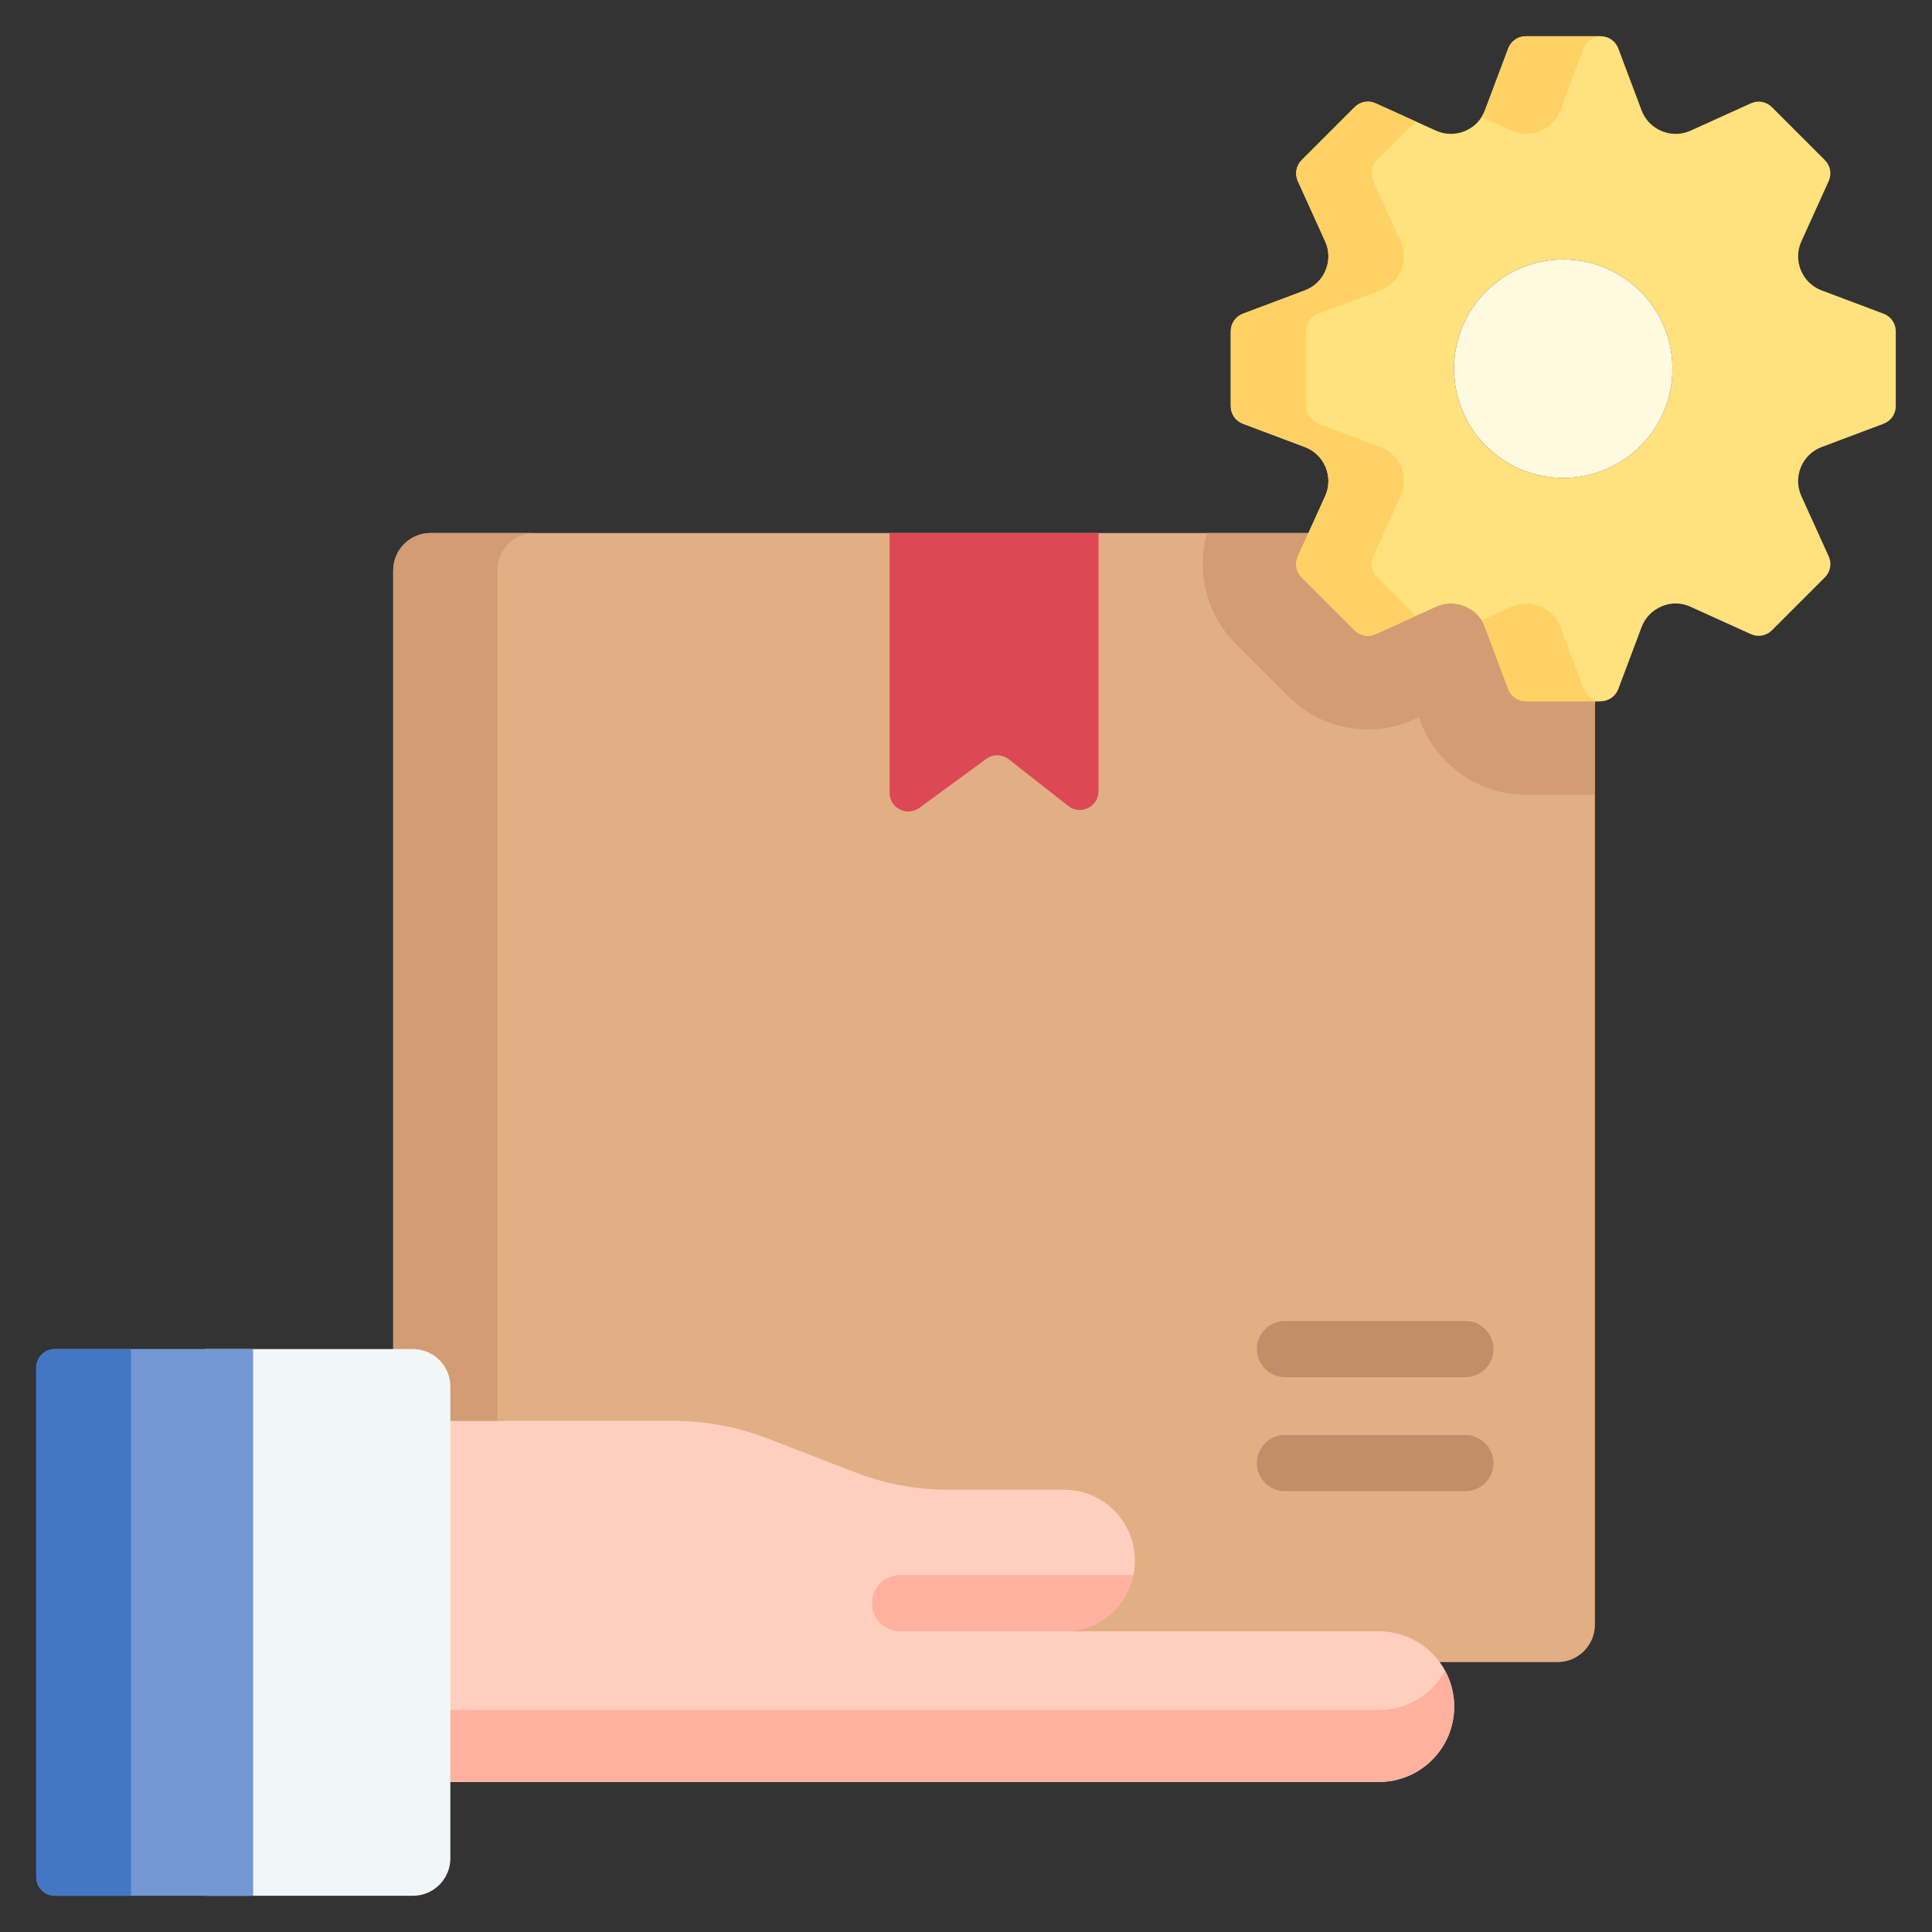 <svg width="160" height="160" viewBox="0 0 160 160" fill="none" xmlns="http://www.w3.org/2000/svg">
<rect x="0" y="0" width="160" height="160" fill="#333333" stroke="none"/>
<g clip-path="url(#clip0_1392_3462)">
<path d="M128.985 137.649H35.662C33.951 137.649 32.564 136.261 32.564 134.55V47.242C32.564 45.53 33.951 44.143 35.662 44.143H128.985C130.697 44.143 132.084 45.53 132.084 47.242V134.55C132.084 136.261 130.697 137.649 128.985 137.649Z" fill="#E2AE83"/>
<path d="M128.985 44.143H99.964C99.046 47.35 99.918 50.889 102.319 53.29L106.71 57.681C108.466 59.437 110.801 60.403 113.284 60.403C114.616 60.403 115.907 60.124 117.121 59.574L117.509 59.399L117.659 59.797C119.014 63.399 122.511 65.819 126.359 65.819H132.084V47.241C132.084 45.53 130.697 44.143 128.985 44.143Z" fill="#D39C72"/>
<path d="M41.181 134.55V47.242C41.181 45.53 42.568 44.143 44.279 44.143H35.663C33.951 44.143 32.564 45.53 32.564 47.242V134.55C32.564 136.261 33.951 137.649 35.663 137.649H44.279C42.568 137.649 41.181 136.261 41.181 134.55Z" fill="#D39C72"/>
<path d="M121.36 123.492H106.412C105.129 123.492 104.089 122.452 104.089 121.169C104.089 119.885 105.129 118.845 106.412 118.845H121.36C122.644 118.845 123.684 119.885 123.684 121.169C123.684 122.452 122.644 123.492 121.36 123.492Z" fill="#C48D69"/>
<path d="M121.36 114.048H106.412C105.129 114.048 104.089 113.007 104.089 111.724C104.089 110.441 105.129 109.4 106.412 109.4H121.36C122.644 109.4 123.684 110.441 123.684 111.724C123.684 113.007 122.644 114.048 121.36 114.048Z" fill="#C48D69"/>
<path d="M88.469 66.747L83.544 62.883C82.998 62.455 82.233 62.442 81.673 62.852L76.138 66.906C75.114 67.656 73.673 66.925 73.673 65.656V44.143H90.975V65.527C90.975 66.82 89.486 67.544 88.469 66.747Z" fill="#DC4955"/>
<path d="M157 33.641V27.432C157 26.786 156.6 26.209 155.996 25.982L150.856 24.047C150.081 23.756 149.463 23.157 149.148 22.392L149.138 22.369C148.824 21.606 148.839 20.748 149.179 19.998L151.446 14.996C151.713 14.409 151.587 13.717 151.131 13.261L146.739 8.87C146.283 8.414 145.592 8.288 145.004 8.555L140.003 10.822C139.252 11.162 138.394 11.177 137.632 10.862L137.608 10.853C136.844 10.538 136.244 9.919 135.953 9.145L134.019 4.004C133.791 3.4 133.214 3 132.568 3H126.359C125.714 3 125.136 3.4 124.909 4.004L122.975 9.144C122.684 9.919 122.084 10.537 121.319 10.852L121.296 10.862C120.534 11.176 119.676 11.161 118.925 10.821L113.923 8.554C113.336 8.288 112.644 8.413 112.188 8.869L107.797 13.261C107.341 13.717 107.215 14.408 107.481 14.996L109.748 19.997C110.089 20.748 110.104 21.606 109.789 22.368L109.78 22.391C109.465 23.156 108.846 23.756 108.072 24.047L102.931 25.981C102.327 26.208 101.928 26.786 101.928 27.431V33.641C101.928 34.286 102.327 34.864 102.931 35.091L108.072 37.025C108.846 37.316 109.465 37.916 109.78 38.681L109.789 38.704C110.103 39.466 110.089 40.324 109.748 41.075L107.481 46.076C107.215 46.664 107.341 47.355 107.797 47.812L112.188 52.203C112.644 52.659 113.336 52.785 113.923 52.518L118.925 50.251C119.676 49.911 120.534 49.896 121.296 50.21L121.36 50.237C122.099 50.541 122.678 51.139 122.959 51.887L124.909 57.068C125.136 57.672 125.714 58.072 126.359 58.072H132.569C133.214 58.072 133.792 57.672 134.019 57.068L135.953 51.928C136.244 51.154 136.844 50.535 137.608 50.22L137.674 50.193C138.409 49.89 139.237 49.904 139.962 50.233L145.005 52.518C145.592 52.784 146.283 52.659 146.74 52.203L151.131 47.812C151.587 47.355 151.713 46.664 151.446 46.076L149.179 41.075C148.839 40.324 148.824 39.466 149.138 38.704L149.148 38.681C149.463 37.916 150.082 37.316 150.856 37.025L155.997 35.091C156.6 34.864 157 34.287 157 33.641ZM129.463 39.579C124.47 39.579 120.421 35.53 120.421 30.537C120.421 25.543 124.47 21.494 129.463 21.494C134.457 21.494 138.506 25.543 138.506 30.537C138.506 35.53 134.458 39.579 129.463 39.579Z" fill="#FFE17D"/>
<path d="M125.171 10.821C125.922 11.161 126.78 11.176 127.542 10.862L127.566 10.852C128.33 10.537 128.93 9.919 129.221 9.144L131.155 4.004C131.38 3.406 131.949 3.009 132.587 3.002C132.58 3.002 132.574 3 132.568 3H126.359C125.713 3 125.136 3.4 124.908 4.004L122.974 9.144C122.901 9.34 122.807 9.526 122.696 9.699L125.171 10.821Z" fill="#FFD164"/>
<path d="M114.044 47.812C113.587 47.356 113.462 46.665 113.728 46.077L115.995 41.075C116.335 40.325 116.35 39.466 116.036 38.705L116.026 38.681C115.711 37.916 115.093 37.317 114.319 37.026L109.178 35.092C108.574 34.864 108.174 34.287 108.174 33.642V27.432C108.174 26.786 108.574 26.209 109.178 25.982L114.319 24.047C115.093 23.756 115.711 23.157 116.026 22.392L116.036 22.368C116.35 21.606 116.335 20.748 115.995 19.997L113.728 14.996C113.462 14.408 113.588 13.717 114.044 13.261L117.245 10.06L113.923 8.554C113.335 8.288 112.644 8.414 112.188 8.87L107.797 13.261C107.34 13.717 107.215 14.408 107.481 14.996L109.748 19.998C110.088 20.748 110.103 21.607 109.789 22.369L109.779 22.392C109.464 23.157 108.846 23.756 108.072 24.048L102.931 25.982C102.327 26.209 101.927 26.787 101.927 27.432V33.642C101.927 34.287 102.327 34.865 102.931 35.092L108.072 37.026C108.846 37.317 109.464 37.917 109.779 38.681L109.789 38.705C110.103 39.467 110.088 40.325 109.748 41.076L107.481 46.077C107.215 46.665 107.341 47.356 107.797 47.812L112.188 52.204C112.644 52.66 113.335 52.786 113.923 52.519L117.245 51.014L114.044 47.812Z" fill="#FFD164"/>
<path d="M131.155 57.069L129.206 51.887C128.924 51.139 128.345 50.542 127.606 50.237L127.542 50.211C126.78 49.897 125.922 49.911 125.171 50.252L122.702 51.371C122.804 51.532 122.89 51.705 122.959 51.887L124.908 57.069C125.136 57.673 125.713 58.073 126.359 58.073H132.568C132.575 58.073 132.581 58.072 132.587 58.071C131.949 58.064 131.38 57.667 131.155 57.069Z" fill="#FFD164"/>
<path d="M129.463 39.579C124.47 39.579 120.421 35.53 120.421 30.537C120.421 25.543 124.47 21.494 129.463 21.494C134.457 21.494 138.506 25.543 138.506 30.537C138.506 35.53 134.458 39.579 129.463 39.579Z" fill="#FFF9DF"/>
<path d="M114.193 135.098H88.124C91.362 135.098 93.986 132.473 93.986 129.235C93.986 125.997 91.362 123.373 88.124 123.373H78.477C75.874 123.373 73.294 122.891 70.867 121.952L63.487 119.098C61.06 118.16 58.48 117.678 55.878 117.678H32.564V147.575H114.193C117.639 147.575 120.432 144.782 120.432 141.336C120.432 137.891 117.639 135.098 114.193 135.098Z" fill="#FFCEBF"/>
<path d="M114.193 141.621H32.564V147.575H114.193C117.639 147.575 120.432 144.782 120.432 141.337C120.432 140.258 120.158 139.244 119.677 138.359C118.619 140.302 116.56 141.621 114.193 141.621Z" fill="#FFB09E"/>
<path d="M74.54 135.098H88.124C90.945 135.097 93.299 133.104 93.859 130.45H74.539C73.256 130.45 72.216 131.49 72.216 132.774C72.216 134.057 73.256 135.098 74.54 135.098Z" fill="#FFB09E"/>
<path d="M37.297 114.823V153.902C37.297 155.613 35.91 157 34.198 157H16.95V111.724H34.199C35.91 111.724 37.297 113.111 37.297 114.823Z" fill="#F1F6F7"/>
<path d="M20.966 111.724V157H4.549C3.694 157 3 156.306 3 155.451V113.273C3 112.418 3.694 111.724 4.549 111.724H20.966Z" fill="#7398D4"/>
<path d="M10.852 111.724V157H4.549C3.694 157 3 156.306 3 155.451V113.273C3 112.418 3.694 111.724 4.549 111.724H10.852Z" fill="#4377C4"/>
</g>
<defs>
<clipPath id="clip0_1392_3462">
<rect width="154" height="154" fill="white" transform="translate(3 3)"/>
</clipPath>
</defs>
</svg>
